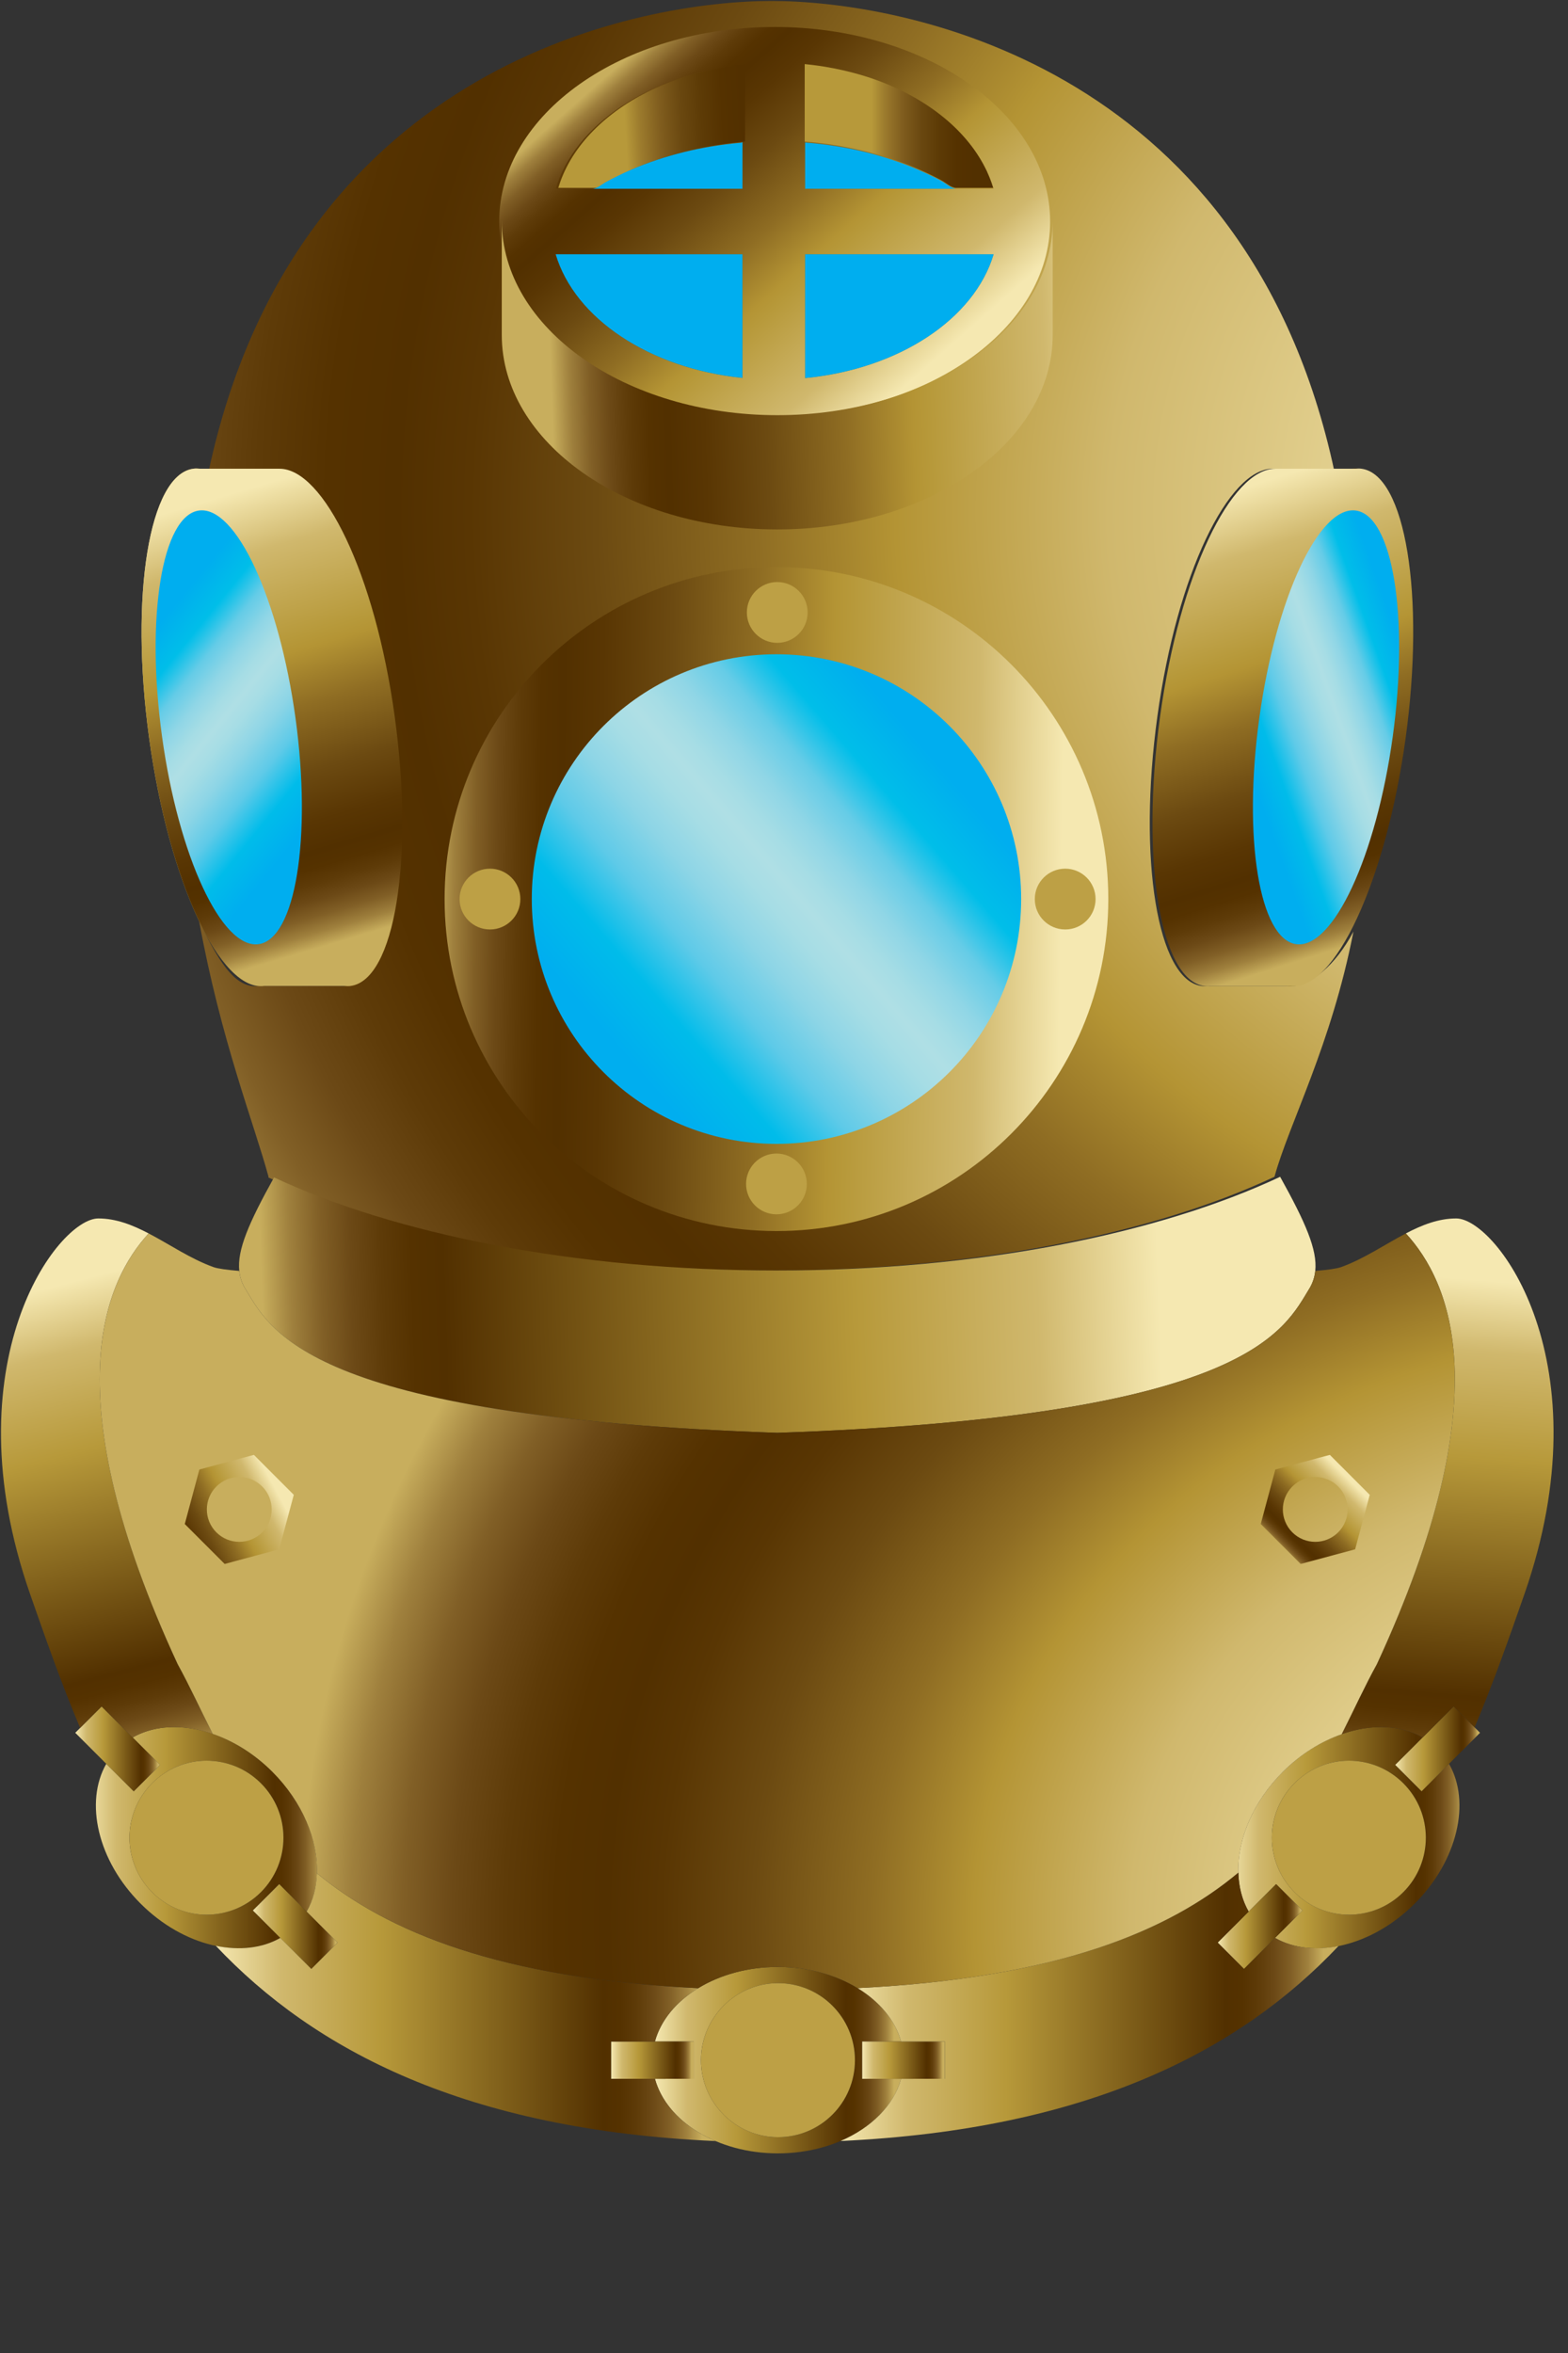 <?xml version="1.0"?><svg width="1600" height="2400" xmlns="http://www.w3.org/2000/svg">
 <rect width="100%" height="100%" fill="#333333" stroke="none"/>
 <title>Old Diving Mask</title>
 <g>
  <title>Layer 1</title>
  <g id="Colors">
   <path fill="url(#SVGID_1_)" d="m1318.218,1005.885c-1.413,0.046 -2.832,-0.044 -4.232,-0.23l-81.665,0c-2.151,0.23 -4.288,0.295 -6.414,0c-44.836,-6.166 -64.977,-129.274 -44.911,-274.961c20.048,-145.655 72.671,-252.594 117.517,-252.594c1.959,0 5.884,0 5.884,0l56.631,0c-0.559,-2.506 -1.087,-4.98 -1.655,-7.517c-92.607,-406.753 -439.853,-469.585 -572.114,-469.585c-132.295,0 -479.514,62.832 -572.117,469.581c-0.571,2.53 -1.108,5.011 -1.664,7.517l60.006,0c0,0 3.928,0 5.874,0c44.836,0 97.472,106.942 117.516,252.594c20.051,145.686 -0.065,268.791 -44.917,274.961c-2.127,0.295 -4.266,0.23 -6.424,0l-81.659,0c-1.394,0.189 -2.813,0.273 -4.223,0.23c-20.721,-0.537 -36.904,-25.484 -56.479,-66.458c22.373,122.136 55.684,205.239 70.892,260.976c-0.106,0.193 -0.196,0.335 -0.314,0.55c124.456,58.103 307.909,94.92 512.673,94.92c205.525,0 389.577,-37.093 514.076,-95.597c14.766,-54.067 57.942,-133.888 80.56,-250.082c-18.166,34.538 -43.998,55.209 -62.841,55.694l0,0z" id="svg_1"/>
   <path fill="url(#SVGID_2_)" d="m790.471,27.527c-155.243,0 -281.096,88.841 -281.096,198.424s125.853,198.412 281.096,198.412c155.233,0 281.08,-88.828 281.08,-198.412s-125.853,-198.424 -281.08,-198.424zm223.443,164.995l-192.351,0l0,-126.253c95.761,9.184 172.617,60.255 192.351,126.253zm-256.307,-126.095l0,126.095l-190.569,0c19.579,-65.576 95.615,-116.436 190.569,-126.095zm-190.588,192.935l190.588,0l0,126.104c-94.954,-9.65 -171.006,-60.519 -190.588,-126.104zm254.543,126.272l0,-126.272l192.351,0c-19.722,65.999 -96.59,117.066 -192.351,126.272z" id="svg_2"/>
   <path fill="url(#SVGID_3_)" d="m512.012,225.054l0,116.551c0,109.574 125.853,198.412 281.111,198.412c155.227,0 281.061,-88.837 281.061,-198.412l0,-115.365c-0.91,109.037 -126.393,197.226 -281.061,197.226c-155.246,0 -281.093,-88.828 -281.093,-198.412" id="svg_3"/>
   <g id="svg_4">
    <path fill="url(#SVGID_4_)" d="m593.022,191.622c4.623,0 9.237,0 13.857,0c5.055,0 9.709,-4.434 14.052,-6.815c33.507,-18.359 70.445,-30.194 108.087,-36.401c9.488,-1.562 19.014,-2.757 28.586,-3.611c1.748,-0.152 2.416,-0.36 2.652,-0.897l0,-3.22c0,-9.001 0,-18.008 0,-27.012c0,-16.055 0,-32.104 0,-48.137c-2.645,0.276 -5.275,0.584 -7.895,0.919c-26.996,3.515 -55.775,11.016 -82.513,22.91c-48.019,21.774 -83.721,55.889 -98.099,96.016c-0.723,2.058 -1.425,4.132 -2.055,6.25c7.768,-0.003 15.549,-0.003 23.329,-0.003z" id="svg_5"/>
    <path fill="url(#SVGID_5_)" d="m852.257,148.133c37.565,5.986 74.459,17.567 108.013,35.628c4.334,2.344 10.352,7.864 15.319,7.864c4.378,0 8.737,0 13.124,0c8.259,0 16.499,0 24.755,0c-0.534,-1.798 -1.133,-3.574 -1.751,-5.35c-0.593,-1.673 -1.226,-3.335 -1.885,-4.983c-0.037,-0.087 -0.062,-0.18 -0.103,-0.27c-0.838,-2.093 -1.742,-4.145 -2.661,-6.172c-0.109,-0.236 -0.205,-0.475 -0.326,-0.711c-0.45,-0.987 -0.966,-1.944 -1.444,-2.919c-20.224,-40.282 -62.428,-73.196 -116.492,-91.523c-0.006,0 -0.012,-0.003 -0.019,-0.006c-2.043,-0.692 -4.117,-1.347 -6.197,-1.996c-1.431,-0.447 -2.863,-0.885 -4.3,-1.307c-0.559,-0.165 -1.121,-0.323 -1.686,-0.484c-11.454,-3.288 -23.019,-5.868 -34.451,-7.765c-0.065,-0.009 -0.127,-0.022 -0.192,-0.034c-2.003,-0.329 -3.996,-0.63 -5.986,-0.922c-0.922,-0.13 -1.844,-0.258 -2.773,-0.385c-1.472,-0.196 -2.928,-0.394 -4.39,-0.574c-2.552,-0.307 -5.11,-0.599 -7.697,-0.848c0,16.046 0,32.1 0,48.162c0,8.78 0,17.561 0,26.335l0,4.592c10.42,0.798 20.818,2.021 31.141,3.67z" id="svg_6"/>
   </g>
   <g id="svg_7">
    <path fill="#00AEEF" d="m821.569,385.634c95.764,-9.206 172.633,-60.276 192.351,-126.272l-192.351,0l0,126.272z" id="svg_8"/>
    <path fill="#00AEEF" d="m852.719,149.03c-10.327,-1.649 -20.731,-2.872 -31.15,-3.673l0,47.162l154.476,0c-4.962,0 -10.976,-5.517 -15.319,-7.864c-33.547,-18.061 -70.454,-29.641 -108.006,-35.624z" id="svg_9"/>
    <path fill="#00AEEF" d="m754.956,145.693c-9.572,0.854 -19.098,2.049 -28.586,3.611c-37.642,6.206 -74.58,18.045 -108.087,36.397c-4.344,2.388 -8.998,6.818 -14.052,6.818l153.377,0l0,-47.724c-0.233,0.537 -0.9,0.745 -2.651,0.897z" id="svg_10"/>
    <path fill="#00AEEF" d="m757.607,385.467l0,-126.104l-190.588,0c19.585,65.586 95.637,116.455 190.588,126.104z" id="svg_11"/>
   </g>
   <path fill="url(#SVGID_6_)" d="m1306.32,1200.397c0,-0.044 0.012,-0.084 0.043,-0.127c-124.49,58.504 -308.539,95.597 -514.067,95.597c-204.764,0 -388.208,-36.817 -512.661,-94.92c-25.642,46.171 -37.807,73.956 -35.469,95.389c0.649,6.061 2.391,11.609 5.378,16.909c26.459,43.011 60.748,131.656 543.596,148.207c482.811,-16.552 517.122,-105.203 543.575,-148.207c2.99,-5.3 4.729,-10.848 5.384,-16.909c2.316,-21.516 -9.945,-49.447 -35.78,-95.938z" id="svg_12"/>
   <path fill="url(#SVGID_7_)" d="m453.685,917.023c0,-186.995 151.607,-338.603 338.612,-338.603c187.014,0 338.621,151.607 338.621,338.603c0,187.008 -151.607,338.621 -338.621,338.621c-187.005,0.003 -338.612,-151.61 -338.612,-338.621z" id="svg_13"/>
   <path fill="url(#SVGID_8_)" d="m542.625,917.023c0,-137.884 111.779,-249.675 249.669,-249.675c137.893,0 249.691,111.788 249.691,249.675c0,137.906 -111.797,249.703 -249.691,249.703c-137.89,0 -249.669,-111.797 -249.669,-249.703z" id="svg_14"/>
   <path fill="url(#SVGID_9_)" d="m824.127,624.66c0,17.123 -13.885,31.032 -30.989,31.032c-17.138,0 -31.029,-13.91 -31.029,-31.032c0,-17.114 13.891,-30.992 31.029,-30.992c17.107,-0.003 30.989,13.878 30.989,30.992z" id="svg_15"/>
   <circle fill="url(#SVGID_10_)" cx="792.303" cy="1207.576" r="30.997" id="svg_16"/>
   <path fill="url(#SVGID_11_)" d="m1117.925,917.023c0,17.142 -13.869,31.011 -30.992,31.011c-17.132,0 -31.023,-13.872 -31.023,-31.011c0,-17.126 13.9,-31.001 31.023,-31.001c17.123,-0.003 30.992,13.878 30.992,31.001z" id="svg_17"/>
   <path fill="url(#SVGID_12_)" d="m530.966,917.023c0,17.142 -13.875,31.011 -31.02,31.011c-17.117,0 -30.998,-13.872 -30.998,-31.011c0,-17.126 13.882,-31.001 30.998,-31.001c17.145,-0.003 31.02,13.878 31.02,31.001z" id="svg_18"/>
   <g id="svg_19">
    <path fill="url(#SVGID_13_)" d="m284.921,1921.765l27.99,28.015c22.305,-39.105 8.83,-98.785 -35.01,-142.619s-103.467,-57.277 -142.563,-34.985l28.002,27.974l-26.903,26.897l-27.999,-27.999c-22.296,39.058 -8.842,98.748 35.013,142.572c43.837,43.849 103.489,57.299 142.572,35.003l-27.99,-27.996l26.888,-26.863zm-129.78,8.169c-30.669,-30.675 -30.669,-80.395 0.022,-111.052c30.66,-30.7 80.392,-30.7 111.052,0c30.688,30.657 30.688,80.377 0.016,111.052c-30.678,30.675 -80.408,30.675 -111.09,0z" id="svg_20"/>
    <path fill="url(#SVGID_14_)" d="m266.211,1818.882c-30.66,-30.7 -80.389,-30.7 -111.052,0c-30.691,30.657 -30.691,80.377 -0.022,111.052c30.682,30.678 80.411,30.678 111.09,0c30.672,-30.675 30.672,-80.395 -0.016,-111.052z" id="svg_21"/>
    <polygon fill="url(#SVGID_15_)" points="135.341,1772.182 103.707,1740.535 76.804,1767.41 108.438,1799.057 136.44,1827.053 163.343,1800.156 " id="svg_22"/>
    <polygon fill="url(#SVGID_16_)" points="312.911,1949.78 284.921,1921.765 258.037,1948.64 286.026,1976.636 317.652,2008.283 344.539,1981.387 " id="svg_23"/>
   </g>
   <g id="svg_24">
    <path fill="url(#SVGID_17_)" d="m1329.02,1948.64l-27.987,27.996c39.077,22.298 98.729,8.849 142.56,-35c43.861,-43.827 57.318,-103.517 35.013,-142.572l-27.999,27.996l-26.912,-26.897l28.008,-27.974c-39.089,-22.299 -98.729,-8.852 -142.572,34.985c-43.824,43.827 -57.305,103.514 -35,142.619l27.999,-28.014l26.891,26.862zm-8.193,-18.706c-30.666,-30.675 -30.666,-80.395 0.012,-111.052c30.666,-30.7 80.402,-30.7 111.062,0c30.697,30.657 30.697,80.377 0.019,111.052c-30.675,30.675 -80.414,30.675 -111.093,0z" id="svg_25"/>
    <path fill="url(#SVGID_18_)" d="m1320.839,1818.882c30.666,-30.7 80.402,-30.7 111.062,0c30.697,30.657 30.697,80.377 0.019,111.052c-30.672,30.678 -80.414,30.678 -111.093,0c-30.666,-30.675 -30.666,-80.395 0.012,-111.052z" id="svg_26"/>
    <polygon fill="url(#SVGID_19_)" points="1451.715,1772.182 1483.35,1740.535 1510.243,1767.41 1478.609,1799.057 1450.616,1827.053 1423.71,1800.156 " id="svg_27"/>
    <polygon fill="url(#SVGID_20_)" points="1274.133,1949.78 1302.132,1921.765 1329.02,1948.64 1301.033,1976.636 1269.411,2008.283 1242.523,1981.387 " id="svg_28"/>
   </g>
   <g id="svg_29">
    <path fill="url(#SVGID_21_)" d="m707.881,2120.326l-39.589,0.022c11.87,43.386 63.564,76.046 125.564,76.046c61.997,0 113.716,-32.666 125.57,-76.046l-39.608,0l0,-38.046l39.608,0c-11.885,-43.405 -63.589,-76.046 -125.57,-76.068c-61.984,0 -113.716,32.662 -125.576,76.068l39.595,0l0.006,38.024zm7.427,-19.023c0,-43.365 35.168,-78.539 78.548,-78.539c43.368,0 78.533,35.174 78.533,78.561c0.012,43.365 -35.152,78.539 -78.526,78.539c-43.38,0 -78.554,-35.174 -78.554,-78.561z" id="svg_30"/>
    <path fill="url(#SVGID_22_)" d="m793.856,2022.764c43.368,0 78.533,35.174 78.533,78.56c0.012,43.365 -35.152,78.539 -78.526,78.539c-43.38,0 -78.554,-35.174 -78.554,-78.561c0,-43.365 35.171,-78.539 78.548,-78.539z" id="svg_31"/>
    <polygon fill="url(#SVGID_23_)" points="919.429,2082.302 964.15,2082.302 964.163,2120.326 919.429,2120.348 879.821,2120.348 879.821,2082.302 " id="svg_32"/>
    <polygon fill="url(#SVGID_24_)" points="668.279,2082.302 707.878,2082.302 707.881,2120.326 668.292,2120.348 623.539,2120.348 623.555,2082.302 " id="svg_33"/>
   </g>
   <path fill="url(#SVGID_25_)" d="m135.341,1772.182c22.668,-12.941 52.269,-13.77 81.678,-3.679c-12.633,-25.102 -23.662,-49.276 -35.68,-71.022c-127.185,-274.566 -74.5,-390.62 -29.626,-439.406c-16.604,-8.7 -33.373,-15.285 -51.403,-15.285c-41.331,0 -152.104,147.155 -69.445,383.591c15.142,43.296 31.237,89.489 50.906,136.065l21.929,-21.917l31.641,31.653z" id="svg_34"/>
   <path fill="url(#SVGID_26_)" d="m1301.033,1976.636l-31.625,31.647l-26.888,-26.897l31.613,-31.607c-6.688,-11.739 -10.103,-25.335 -10.491,-39.797c-71.721,60.065 -186.499,107.78 -388.512,117.849c22.317,13.599 38.319,32.678 44.299,54.471l44.722,0l0.012,38.024l-44.734,0.022c-7.411,27.086 -30.38,50.012 -61.689,63.4c253.628,-11.677 407.669,-92.576 508.118,-198.881c-23.637,4.728 -46.497,2.22 -64.825,-8.231z" id="svg_35"/>
   <path fill="url(#SVGID_27_)" d="m1485.933,1242.79c-18.03,0 -34.789,6.585 -51.4,15.285c44.886,48.792 97.559,164.846 -29.598,439.406c-12.087,21.83 -23.159,46.153 -35.882,71.361c29.738,-10.429 59.736,-9.755 82.653,3.334l31.641,-31.647l21.364,21.345c19.563,-46.364 35.596,-92.368 50.676,-135.499c82.681,-236.43 -28.117,-383.585 -69.454,-383.585z" id="svg_36"/>
   <path fill="url(#SVGID_28_)" d="m668.292,2120.348l-44.753,0l0.016,-38.046l44.728,0c5.949,-21.746 21.92,-40.812 44.169,-54.405c-202.097,-9.898 -317.148,-57.364 -389.068,-117.259c-0.491,14.208 -3.869,27.574 -10.466,39.139l31.629,31.61l-26.888,26.897l-31.629,-31.647c-18.588,10.596 -41.846,13.025 -65.819,8.023c100.664,106.662 255.18,187.753 509.962,199.173c-31.402,-13.366 -54.455,-36.314 -61.882,-63.484z" id="svg_37"/>
   <path fill="url(#SVGID_29_)" d="m181.339,1697.484c12.019,21.746 23.044,45.92 35.68,71.022c21.293,7.29 42.483,20.268 60.882,38.658c30.887,30.886 46.622,69.607 45.476,103.47c71.919,59.895 186.971,107.358 389.068,117.259c22.134,-13.528 50.49,-21.662 81.408,-21.662c30.855,0.022 59.165,8.107 81.28,21.597c202.004,-10.069 316.792,-57.784 388.512,-117.849c-0.935,-33.699 14.81,-72.121 45.491,-102.815c18.126,-18.113 38.968,-30.952 59.919,-38.319c12.724,-25.208 23.795,-49.531 35.882,-71.361c127.157,-274.566 74.484,-390.62 29.598,-439.406c-21.479,11.211 -42.691,25.906 -65.995,34.308c-4.3,1.565 -13.481,2.85 -26.447,3.946c-0.655,6.057 -2.394,11.609 -5.384,16.909c-26.453,43.011 -60.761,131.656 -543.575,148.207c-482.845,-16.552 -517.138,-105.203 -543.597,-148.207c-2.987,-5.3 -4.729,-10.851 -5.378,-16.909c-12.969,-1.099 -22.159,-2.387 -26.444,-3.946c-23.314,-8.402 -44.526,-23.093 -66.008,-34.308c-44.87,48.789 -97.556,164.843 29.629,439.406z" id="svg_38"/>
   <g id="svg_39">
    <path fill="url(#SVGID_30_)" d="m1431.198,753.065c20.048,-145.674 -0.062,-268.782 -44.929,-274.967c-44.849,-6.144 -97.475,106.942 -117.523,252.594c-20.048,145.686 0.084,268.791 44.917,274.961c44.889,6.175 97.487,-106.914 117.535,-252.587z" id="svg_40"/>
    <path fill="url(#SVGID_31_)" d="m1389.358,478.098c-2.111,-0.298 -4.257,-0.22 -6.408,0l0,0l-75.788,0c0,0 -3.931,0 -5.877,0c-44.836,0 -97.475,106.942 -117.523,252.594c-20.054,145.686 0.065,268.791 44.917,274.961c2.124,0.295 4.269,0.23 6.421,0l81.653,0c44.88,6.172 97.478,-106.917 117.538,-252.587c20.035,-145.677 -0.071,-268.785 -44.933,-274.967z" id="svg_41"/>
    <path fill="url(#SVGID_32_)" d="m1421.182,751.27c16.815,-122.136 -0.065,-225.355 -37.677,-230.515c-37.59,-5.182 -81.712,89.632 -98.527,211.769c-16.797,122.115 0.071,225.312 37.664,230.506c37.618,5.169 81.724,-89.648 98.54,-211.759z" id="svg_42"/>
   </g>
   <g id="svg_43">
    <path fill="url(#SVGID_33_)" d="m152.216,753.065c-20.057,-145.674 0.065,-268.782 44.926,-274.967c44.836,-6.144 97.475,106.942 117.516,252.594c20.035,145.686 -0.078,268.791 -44.917,274.961c-44.883,6.175 -97.478,-106.914 -117.526,-252.587z" id="svg_44"/>
    <path fill="url(#SVGID_34_)" d="m197.155,478.098c2.111,-0.298 4.254,-0.22 6.405,0l0,0l75.8,0c0,0 3.928,0 5.881,0c44.836,0 97.466,106.942 117.507,252.594c20.054,145.686 -0.059,268.791 -44.908,274.961c-2.133,0.295 -4.266,0.23 -6.418,0l-81.669,0c-44.867,6.172 -97.484,-106.917 -117.523,-252.587c-20.051,-145.677 0.053,-268.785 44.923,-274.967z" id="svg_45"/>
    <path fill="url(#SVGID_35_)" d="m165.343,751.27c-16.822,-122.136 0.043,-225.355 37.67,-230.515c37.58,-5.182 81.709,89.632 98.537,211.769c16.788,122.115 -0.081,225.312 -37.677,230.506c-37.627,5.169 -81.731,-89.648 -98.531,-211.759z" id="svg_46"/>
   </g>
   <g id="svg_47">
    <g id="svg_48">
     <path fill="none" d="m752.36,66.449c-73.282,9.541 -159.742,48.323 -182.667,125.173c7.768,0 15.549,0 23.329,0c4.623,0 9.237,0 13.854,0c5.055,0 9.712,-4.434 14.055,-6.815c33.507,-18.359 70.445,-30.194 108.09,-36.401c9.485,-1.562 19.014,-2.757 28.586,-3.611c3.626,-0.317 2.652,-0.841 2.652,-4.117c0,-9.001 0,-18.008 0,-27.012c0,-16.055 0,-32.104 0,-48.137c-2.648,0.276 -5.281,0.581 -7.899,0.919" id="svg_49"/>
     <path fill="none" d="m1012.84,181.069c-29.412,-73.286 -115.2,-108.624 -188.629,-115.7c0,16.046 0,32.1 0,48.162c0,8.78 0,17.561 0,26.335c0,0.813 -0.519,3.893 0,4.592c10.423,0.801 20.824,2.021 31.15,3.673c37.559,5.986 74.459,17.567 108.006,35.627c4.341,2.344 10.358,7.864 15.319,7.864c4.384,0 8.737,0 13.124,0c8.259,0 16.499,0 24.755,0c-1.074,-3.564 -2.332,-7.091 -3.726,-10.553" id="svg_50"/>
    </g>
    <path fill="none" d="m793.123,26.63c-155.258,0 -281.111,88.841 -281.111,198.424l0,116.551c0,109.574 125.853,198.412 281.111,198.412c155.227,0 281.061,-88.837 281.061,-198.412l0,-116.551c0,-109.584 -125.834,-198.424 -281.061,-198.424z" id="svg_51"/>
    <path fill="none" d="m793.123,26.63c-155.243,0 -281.096,88.841 -281.096,198.424s125.85,198.412 281.096,198.412c155.227,0 281.08,-88.828 281.08,-198.412s-125.853,-198.424 -281.08,-198.424zm223.439,164.992l-192.348,0l0,-126.25c95.761,9.184 172.624,60.255 192.348,126.25zm-256.307,-126.092l0,126.092l-190.566,0c19.579,-65.573 95.615,-116.433 190.566,-126.092zm-190.585,192.935l190.588,0l0,126.104c-94.954,-9.65 -171.006,-60.519 -190.588,-126.104zm254.543,126.272l0,-126.272l192.348,0c-19.712,65.999 -96.587,117.066 -192.348,126.272z" id="svg_52"/>
   </g>
   <g id="svg_53">
    <g id="svg_54">
     <path fill="url(#SVGID_36_)" d="m259.083,1483.958l-55.622,14.906l-14.906,55.607l40.716,40.726l55.594,-14.931l14.922,-55.585l-40.704,-40.722zm8.464,79.001c-12.916,12.897 -33.855,12.897 -46.774,0c-12.922,-12.919 -12.922,-33.839 0,-46.764c12.919,-12.919 33.858,-12.919 46.774,0c12.907,12.922 12.907,33.843 0,46.764z" id="svg_55"/>
    </g>
   </g>
   <g id="svg_56">
    <g id="svg_57">
     <path fill="url(#SVGID_37_)" d="m1356.994,1483.958l-55.619,14.906l-14.9,55.607l40.701,40.726l55.626,-14.931l14.894,-55.585l-40.701,-40.722zm8.476,79.001c-12.922,12.897 -33.849,12.897 -46.755,0c-12.922,-12.919 -12.922,-33.839 0,-46.764c12.897,-12.919 33.83,-12.919 46.755,0c12.91,12.922 12.91,33.843 0,46.764z" id="svg_58"/>
    </g>
   </g>
   <defs transform="translate(1, 1) scale(1.68, 1.438) translate(-1, -1) translate(0.595, 0.696) scale(1.666) translate(-0.595, -0.696) translate(0.357, 0.418) scale(1.724) translate(-0.357, -0.418) translate(0.207, 0.242) scale(1.058) translate(-0.207, -0.242) translate(0.196, 0.229) scale(1.022) translate(-0.196, -0.229)">
    <filter id="Adobe_OpacityMaskFilter" filterUnits="userSpaceOnUse" x="76.604" y="57.211" width="95.219" height="105.715"/>
    <radialGradient id="SVGID_1_" cx="358.719" cy="590.329" r="362.088" gradientTransform="matrix(5.217,0,0,-4.463,-3.499,3156.382)" gradientUnits="userSpaceOnUse">
     <stop offset="0" stop-color="#FFFFFF"/>
     <stop offset="0.033" stop-color="#FBF7E8"/>
     <stop offset="0.137" stop-color="#F5E8B1"/>
     <stop offset="0.39" stop-color="#D0B86D"/>
     <stop offset="0.505" stop-color="#B49434"/>
     <stop offset="0.58" stop-color="#8F6D23"/>
     <stop offset="0.667" stop-color="#6C4A11"/>
     <stop offset="0.735" stop-color="#593603"/>
     <stop offset="0.775" stop-color="#523000"/>
     <stop offset="0.812" stop-color="#553200"/>
     <stop offset="0.85" stop-color="#5E3B08"/>
     <stop offset="0.888" stop-color="#6C4916"/>
     <stop offset="0.925" stop-color="#815F26"/>
     <stop offset="0.963" stop-color="#9F803D"/>
     <stop offset="1" stop-color="#C8AE5D"/>
     <stop offset="1" stop-color="#C8AE5D"/>
    </radialGradient>
    <linearGradient id="SVGID_2_" x1="0.852" y1="0.782" x2="0.109" y2="0.187">
     <stop offset="0" stop-color="#F5E8B1"/>
     <stop offset="0.132" stop-color="#D0B86D"/>
     <stop offset="0.33" stop-color="#B7993A"/>
     <stop offset="0.357" stop-color="#B49434"/>
     <stop offset="0.472" stop-color="#8F6D23"/>
     <stop offset="0.608" stop-color="#6C4A11"/>
     <stop offset="0.714" stop-color="#593603"/>
     <stop offset="0.775" stop-color="#523000"/>
     <stop offset="0.808" stop-color="#553200"/>
     <stop offset="0.841" stop-color="#5E3B08"/>
     <stop offset="0.874" stop-color="#6C4916"/>
     <stop offset="0.907" stop-color="#815F26"/>
     <stop offset="0.94" stop-color="#9F803D"/>
     <stop offset="0.972" stop-color="#C8AE5D"/>
     <stop offset="0.973" stop-color="#C8AE5D"/>
    </linearGradient>
    <linearGradient id="SVGID_3_" x1="1.128" y1="0.484" x2="0.057" y2="0.504">
     <stop offset="0" stop-color="#F5E8B1"/>
     <stop offset="0.132" stop-color="#D0B86D"/>
     <stop offset="0.33" stop-color="#B7993A"/>
     <stop offset="0.357" stop-color="#B49434"/>
     <stop offset="0.472" stop-color="#8F6D23"/>
     <stop offset="0.608" stop-color="#6C4A11"/>
     <stop offset="0.714" stop-color="#593603"/>
     <stop offset="0.775" stop-color="#523000"/>
     <stop offset="0.808" stop-color="#553200"/>
     <stop offset="0.841" stop-color="#5E3B08"/>
     <stop offset="0.874" stop-color="#6C4916"/>
     <stop offset="0.907" stop-color="#815F26"/>
     <stop offset="0.94" stop-color="#9F803D"/>
     <stop offset="0.972" stop-color="#C8AE5D"/>
     <stop offset="0.973" stop-color="#C8AE5D"/>
    </linearGradient>
    <linearGradient id="SVGID_4_" x1="0.994" y1="0.485" x2="0.358" y2="0.509">
     <stop offset="0" stop-color="#523000"/>
     <stop offset="0.176" stop-color="#553200"/>
     <stop offset="0.352" stop-color="#5D3B06"/>
     <stop offset="0.527" stop-color="#6A4810"/>
     <stop offset="0.702" stop-color="#805D1E"/>
     <stop offset="0.875" stop-color="#9C7B2D"/>
     <stop offset="1" stop-color="#B7993A"/>
    </linearGradient>
    <linearGradient id="SVGID_5_" x1="0.904" y1="0.501" x2="0.355" y2="0.501">
     <stop offset="0" stop-color="#523000"/>
     <stop offset="0.176" stop-color="#553200"/>
     <stop offset="0.352" stop-color="#5D3B06"/>
     <stop offset="0.527" stop-color="#6A4810"/>
     <stop offset="0.702" stop-color="#805D1E"/>
     <stop offset="0.875" stop-color="#9C7B2D"/>
     <stop offset="1" stop-color="#B7993A"/>
    </linearGradient>
    <linearGradient id="SVGID_6_" x1="0.853" y1="0.497" x2="0" y2="0.504">
     <stop offset="0" stop-color="#F5E8B1"/>
     <stop offset="0.132" stop-color="#D0B86D"/>
     <stop offset="0.33" stop-color="#B7993A"/>
     <stop offset="0.775" stop-color="#523000"/>
     <stop offset="0.808" stop-color="#553200"/>
     <stop offset="0.841" stop-color="#5E3B08"/>
     <stop offset="0.874" stop-color="#6C4916"/>
     <stop offset="0.907" stop-color="#815F26"/>
     <stop offset="0.94" stop-color="#9F803D"/>
     <stop offset="0.972" stop-color="#C8AE5D"/>
     <stop offset="0.973" stop-color="#C8AE5D"/>
    </linearGradient>
    <linearGradient id="SVGID_7_" x1="0.929" y1="0.506" x2="-0.045" y2="0.492">
     <stop offset="0" stop-color="#F5E8B1"/>
     <stop offset="0.132" stop-color="#D0B86D"/>
     <stop offset="0.33" stop-color="#B7993A"/>
     <stop offset="0.357" stop-color="#B49434"/>
     <stop offset="0.472" stop-color="#8F6D23"/>
     <stop offset="0.608" stop-color="#6C4A11"/>
     <stop offset="0.714" stop-color="#593603"/>
     <stop offset="0.775" stop-color="#523000"/>
     <stop offset="0.808" stop-color="#553200"/>
     <stop offset="0.841" stop-color="#5E3B08"/>
     <stop offset="0.874" stop-color="#6C4916"/>
     <stop offset="0.907" stop-color="#815F26"/>
     <stop offset="0.94" stop-color="#9F803D"/>
     <stop offset="0.972" stop-color="#C8AE5D"/>
     <stop offset="0.973" stop-color="#C8AE5D"/>
    </linearGradient>
    <linearGradient id="SVGID_8_" x1="0.826" y1="0.219" x2="0.163" y2="0.791">
     <stop offset="0" stop-color="#00AEEF"/>
     <stop offset="0.025" stop-color="#00B1ED"/>
     <stop offset="0.135" stop-color="#00BEE9"/>
     <stop offset="0.236" stop-color="#65CCE7"/>
     <stop offset="0.326" stop-color="#90D6E6"/>
     <stop offset="0.4" stop-color="#A6DDE5"/>
     <stop offset="0.451" stop-color="#AFDFE5"/>
     <stop offset="0.511" stop-color="#A6DDE5"/>
     <stop offset="0.605" stop-color="#8DD5E6"/>
     <stop offset="0.721" stop-color="#5ECAE8"/>
     <stop offset="0.853" stop-color="#00BCEA"/>
     <stop offset="0.998" stop-color="#00AEEF"/>
     <stop offset="1" stop-color="#00AEEF"/>
    </linearGradient>
    <radialGradient id="SVGID_9_" cx="259.719" cy="510.328" r="13.313" gradientTransform="matrix(5.217,0,0,-4.463,-3.499,3156.382)" gradientUnits="userSpaceOnUse">
     <stop offset="0" stop-color="#F5E8B1"/>
     <stop offset="0.621" stop-color="#B7993A"/>
     <stop offset="0.868" stop-color="#735116"/>
     <stop offset="0.903" stop-color="#765318"/>
     <stop offset="0.925" stop-color="#7C5A1C"/>
     <stop offset="0.945" stop-color="#886624"/>
     <stop offset="0.962" stop-color="#9A792F"/>
     <stop offset="0.978" stop-color="#B2933E"/>
     <stop offset="0.984" stop-color="#BDA045"/>
    </radialGradient>
    <radialGradient id="SVGID_10_" cx="256.219" cy="324.827" r="13.125" gradientTransform="matrix(5.217,0,0,-4.463,-3.499,3156.382)" gradientUnits="userSpaceOnUse">
     <stop offset="0" stop-color="#F5E8B1"/>
     <stop offset="0.621" stop-color="#B7993A"/>
     <stop offset="0.868" stop-color="#735116"/>
     <stop offset="0.903" stop-color="#765318"/>
     <stop offset="0.925" stop-color="#7C5A1C"/>
     <stop offset="0.945" stop-color="#886624"/>
     <stop offset="0.962" stop-color="#9A792F"/>
     <stop offset="0.978" stop-color="#B2933E"/>
     <stop offset="0.984" stop-color="#BDA045"/>
    </radialGradient>
    <radialGradient id="SVGID_11_" cx="352.719" cy="418.828" r="13.928" gradientTransform="matrix(5.217,0,0,-4.463,-3.499,3156.382)" gradientUnits="userSpaceOnUse">
     <stop offset="0" stop-color="#F5E8B1"/>
     <stop offset="0.621" stop-color="#B7993A"/>
     <stop offset="0.868" stop-color="#735116"/>
     <stop offset="0.903" stop-color="#765318"/>
     <stop offset="0.925" stop-color="#7C5A1C"/>
     <stop offset="0.945" stop-color="#886624"/>
     <stop offset="0.962" stop-color="#9A792F"/>
     <stop offset="0.978" stop-color="#B2933E"/>
     <stop offset="0.984" stop-color="#BDA045"/>
    </radialGradient>
    <radialGradient id="SVGID_12_" cx="166.72" cy="416.328" r="13.901" gradientTransform="matrix(5.217,0,0,-4.463,-3.499,3156.382)" gradientUnits="userSpaceOnUse">
     <stop offset="0" stop-color="#F5E8B1"/>
     <stop offset="0.621" stop-color="#B7993A"/>
     <stop offset="0.868" stop-color="#735116"/>
     <stop offset="0.903" stop-color="#765318"/>
     <stop offset="0.925" stop-color="#7C5A1C"/>
     <stop offset="0.945" stop-color="#886624"/>
     <stop offset="0.962" stop-color="#9A792F"/>
     <stop offset="0.978" stop-color="#B2933E"/>
     <stop offset="0.984" stop-color="#BDA045"/>
    </radialGradient>
    <linearGradient id="SVGID_13_" x1="-0" y1="0.5" x2="1" y2="0.5">
     <stop offset="0" stop-color="#F5E8B1"/>
     <stop offset="0.132" stop-color="#D0B86D"/>
     <stop offset="0.33" stop-color="#B7993A"/>
     <stop offset="0.775" stop-color="#523000"/>
     <stop offset="0.808" stop-color="#553200"/>
     <stop offset="0.841" stop-color="#5E3B08"/>
     <stop offset="0.874" stop-color="#6C4916"/>
     <stop offset="0.907" stop-color="#815F26"/>
     <stop offset="0.94" stop-color="#9F803D"/>
     <stop offset="0.972" stop-color="#C8AE5D"/>
     <stop offset="0.973" stop-color="#C8AE5D"/>
    </linearGradient>
    <radialGradient id="SVGID_14_" cx="65.22" cy="121.829" r="38.658" gradientTransform="matrix(5.217,0,0,-4.463,-3.499,3156.382)" gradientUnits="userSpaceOnUse">
     <stop offset="0" stop-color="#F5E8B1"/>
     <stop offset="0.621" stop-color="#B7993A"/>
     <stop offset="0.868" stop-color="#735116"/>
     <stop offset="0.903" stop-color="#765318"/>
     <stop offset="0.925" stop-color="#7C5A1C"/>
     <stop offset="0.945" stop-color="#886624"/>
     <stop offset="0.962" stop-color="#9A792F"/>
     <stop offset="0.978" stop-color="#B2933E"/>
     <stop offset="0.984" stop-color="#BDA045"/>
    </radialGradient>
    <linearGradient id="SVGID_15_" x1="0" y1="0.5" x2="1" y2="0.5">
     <stop offset="0" stop-color="#F5E8B1"/>
     <stop offset="0.132" stop-color="#D0B86D"/>
     <stop offset="0.33" stop-color="#B7993A"/>
     <stop offset="0.775" stop-color="#523000"/>
     <stop offset="0.808" stop-color="#553200"/>
     <stop offset="0.841" stop-color="#5E3B08"/>
     <stop offset="0.874" stop-color="#6C4916"/>
     <stop offset="0.907" stop-color="#815F26"/>
     <stop offset="0.94" stop-color="#9F803D"/>
     <stop offset="0.972" stop-color="#C8AE5D"/>
     <stop offset="0.973" stop-color="#C8AE5D"/>
    </linearGradient>
    <linearGradient id="SVGID_16_" x1="0" y1="0.5" x2="1" y2="0.5">
     <stop offset="0" stop-color="#F5E8B1"/>
     <stop offset="0.132" stop-color="#D0B86D"/>
     <stop offset="0.33" stop-color="#B7993A"/>
     <stop offset="0.775" stop-color="#523000"/>
     <stop offset="0.808" stop-color="#553200"/>
     <stop offset="0.841" stop-color="#5E3B08"/>
     <stop offset="0.874" stop-color="#6C4916"/>
     <stop offset="0.907" stop-color="#815F26"/>
     <stop offset="0.94" stop-color="#9F803D"/>
     <stop offset="0.972" stop-color="#C8AE5D"/>
     <stop offset="0.973" stop-color="#C8AE5D"/>
    </linearGradient>
    <linearGradient id="SVGID_17_" x1="0" y1="0.5" x2="1" y2="0.5">
     <stop offset="0" stop-color="#F5E8B1"/>
     <stop offset="0.132" stop-color="#D0B86D"/>
     <stop offset="0.33" stop-color="#B7993A"/>
     <stop offset="0.775" stop-color="#523000"/>
     <stop offset="0.808" stop-color="#553200"/>
     <stop offset="0.841" stop-color="#5E3B08"/>
     <stop offset="0.874" stop-color="#6C4916"/>
     <stop offset="0.907" stop-color="#815F26"/>
     <stop offset="0.94" stop-color="#9F803D"/>
     <stop offset="0.972" stop-color="#C8AE5D"/>
     <stop offset="0.973" stop-color="#C8AE5D"/>
    </linearGradient>
    <radialGradient id="SVGID_18_" cx="443.718" cy="121.829" r="37.001" gradientTransform="matrix(5.217,0,0,-4.463,-3.499,3156.382)" gradientUnits="userSpaceOnUse">
     <stop offset="0" stop-color="#F5E8B1"/>
     <stop offset="0.621" stop-color="#B7993A"/>
     <stop offset="0.868" stop-color="#735116"/>
     <stop offset="0.903" stop-color="#765318"/>
     <stop offset="0.925" stop-color="#7C5A1C"/>
     <stop offset="0.945" stop-color="#886624"/>
     <stop offset="0.962" stop-color="#9A792F"/>
     <stop offset="0.978" stop-color="#B2933E"/>
     <stop offset="0.984" stop-color="#BDA045"/>
    </radialGradient>
    <linearGradient id="SVGID_19_" x1="-0" y1="0.5" x2="1" y2="0.5">
     <stop offset="0" stop-color="#F5E8B1"/>
     <stop offset="0.132" stop-color="#D0B86D"/>
     <stop offset="0.33" stop-color="#B7993A"/>
     <stop offset="0.775" stop-color="#523000"/>
     <stop offset="0.808" stop-color="#553200"/>
     <stop offset="0.841" stop-color="#5E3B08"/>
     <stop offset="0.874" stop-color="#6C4916"/>
     <stop offset="0.907" stop-color="#815F26"/>
     <stop offset="0.94" stop-color="#9F803D"/>
     <stop offset="0.972" stop-color="#C8AE5D"/>
     <stop offset="0.973" stop-color="#C8AE5D"/>
    </linearGradient>
    <linearGradient id="SVGID_20_" x1="0" y1="0.5" x2="1" y2="0.5">
     <stop offset="0" stop-color="#F5E8B1"/>
     <stop offset="0.132" stop-color="#D0B86D"/>
     <stop offset="0.33" stop-color="#B7993A"/>
     <stop offset="0.775" stop-color="#523000"/>
     <stop offset="0.808" stop-color="#553200"/>
     <stop offset="0.841" stop-color="#5E3B08"/>
     <stop offset="0.874" stop-color="#6C4916"/>
     <stop offset="0.907" stop-color="#815F26"/>
     <stop offset="0.94" stop-color="#9F803D"/>
     <stop offset="0.972" stop-color="#C8AE5D"/>
     <stop offset="0.973" stop-color="#C8AE5D"/>
    </linearGradient>
    <linearGradient id="SVGID_21_" x1="0" y1="0.5" x2="1" y2="0.5">
     <stop offset="0" stop-color="#F5E8B1"/>
     <stop offset="0.132" stop-color="#D0B86D"/>
     <stop offset="0.33" stop-color="#B7993A"/>
     <stop offset="0.775" stop-color="#523000"/>
     <stop offset="0.808" stop-color="#553200"/>
     <stop offset="0.841" stop-color="#5E3B08"/>
     <stop offset="0.874" stop-color="#6C4916"/>
     <stop offset="0.907" stop-color="#815F26"/>
     <stop offset="0.94" stop-color="#9F803D"/>
     <stop offset="0.972" stop-color="#C8AE5D"/>
     <stop offset="0.973" stop-color="#C8AE5D"/>
    </linearGradient>
    <radialGradient id="SVGID_22_" cx="255.22" cy="47.829" r="35.504" gradientTransform="matrix(5.217,0,0,-4.463,-3.499,3156.382)" gradientUnits="userSpaceOnUse">
     <stop offset="0" stop-color="#F5E8B1"/>
     <stop offset="0.621" stop-color="#B7993A"/>
     <stop offset="0.868" stop-color="#735116"/>
     <stop offset="0.903" stop-color="#765318"/>
     <stop offset="0.925" stop-color="#7C5A1C"/>
     <stop offset="0.945" stop-color="#886624"/>
     <stop offset="0.962" stop-color="#9A792F"/>
     <stop offset="0.978" stop-color="#B2933E"/>
     <stop offset="0.984" stop-color="#BDA045"/>
    </radialGradient>
    <linearGradient id="SVGID_23_" x1="-0" y1="0.5" x2="1" y2="0.5">
     <stop offset="0" stop-color="#F5E8B1"/>
     <stop offset="0.132" stop-color="#D0B86D"/>
     <stop offset="0.33" stop-color="#B7993A"/>
     <stop offset="0.775" stop-color="#523000"/>
     <stop offset="0.808" stop-color="#553200"/>
     <stop offset="0.841" stop-color="#5E3B08"/>
     <stop offset="0.874" stop-color="#6C4916"/>
     <stop offset="0.907" stop-color="#815F26"/>
     <stop offset="0.94" stop-color="#9F803D"/>
     <stop offset="0.972" stop-color="#C8AE5D"/>
     <stop offset="0.973" stop-color="#C8AE5D"/>
    </linearGradient>
    <linearGradient id="SVGID_24_" x1="0" y1="0.5" x2="1" y2="0.5">
     <stop offset="0" stop-color="#F5E8B1"/>
     <stop offset="0.132" stop-color="#D0B86D"/>
     <stop offset="0.33" stop-color="#B7993A"/>
     <stop offset="0.775" stop-color="#523000"/>
     <stop offset="0.808" stop-color="#553200"/>
     <stop offset="0.841" stop-color="#5E3B08"/>
     <stop offset="0.874" stop-color="#6C4916"/>
     <stop offset="0.907" stop-color="#815F26"/>
     <stop offset="0.94" stop-color="#9F803D"/>
     <stop offset="0.972" stop-color="#C8AE5D"/>
     <stop offset="0.973" stop-color="#C8AE5D"/>
    </linearGradient>
    <linearGradient id="SVGID_25_" x1="0.423" y1="0.129" x2="0.552" y2="1.109">
     <stop offset="0" stop-color="#F5E8B1"/>
     <stop offset="0.132" stop-color="#D0B86D"/>
     <stop offset="0.33" stop-color="#B7993A"/>
     <stop offset="0.775" stop-color="#523000"/>
     <stop offset="0.808" stop-color="#553200"/>
     <stop offset="0.841" stop-color="#5E3B08"/>
     <stop offset="0.874" stop-color="#6C4916"/>
     <stop offset="0.907" stop-color="#815F26"/>
     <stop offset="0.94" stop-color="#9F803D"/>
     <stop offset="0.972" stop-color="#C8AE5D"/>
     <stop offset="0.973" stop-color="#C8AE5D"/>
    </linearGradient>
    <linearGradient id="SVGID_26_" x1="-0" y1="0.5" x2="1" y2="0.5">
     <stop offset="0" stop-color="#F5E8B1"/>
     <stop offset="0.132" stop-color="#D0B86D"/>
     <stop offset="0.33" stop-color="#B7993A"/>
     <stop offset="0.775" stop-color="#523000"/>
     <stop offset="0.808" stop-color="#553200"/>
     <stop offset="0.841" stop-color="#5E3B08"/>
     <stop offset="0.874" stop-color="#6C4916"/>
     <stop offset="0.907" stop-color="#815F26"/>
     <stop offset="0.94" stop-color="#9F803D"/>
     <stop offset="0.972" stop-color="#C8AE5D"/>
     <stop offset="0.973" stop-color="#C8AE5D"/>
    </linearGradient>
    <linearGradient id="SVGID_27_" x1="0.524" y1="0.12" x2="0.481" y2="1.153">
     <stop offset="0" stop-color="#F5E8B1"/>
     <stop offset="0.132" stop-color="#D0B86D"/>
     <stop offset="0.33" stop-color="#B7993A"/>
     <stop offset="0.775" stop-color="#523000"/>
     <stop offset="0.808" stop-color="#553200"/>
     <stop offset="0.841" stop-color="#5E3B08"/>
     <stop offset="0.874" stop-color="#6C4916"/>
     <stop offset="0.907" stop-color="#815F26"/>
     <stop offset="0.94" stop-color="#9F803D"/>
     <stop offset="0.972" stop-color="#C8AE5D"/>
     <stop offset="0.973" stop-color="#C8AE5D"/>
    </linearGradient>
    <linearGradient id="SVGID_28_" x1="-0" y1="0.5" x2="1" y2="0.5">
     <stop offset="0" stop-color="#F5E8B1"/>
     <stop offset="0.132" stop-color="#D0B86D"/>
     <stop offset="0.33" stop-color="#B7993A"/>
     <stop offset="0.775" stop-color="#523000"/>
     <stop offset="0.808" stop-color="#553200"/>
     <stop offset="0.841" stop-color="#5E3B08"/>
     <stop offset="0.874" stop-color="#6C4916"/>
     <stop offset="0.907" stop-color="#815F26"/>
     <stop offset="0.94" stop-color="#9F803D"/>
     <stop offset="0.972" stop-color="#C8AE5D"/>
     <stop offset="0.973" stop-color="#C8AE5D"/>
    </linearGradient>
    <radialGradient id="SVGID_29_" cx="325.72" cy="268.329" r="266.327" gradientTransform="matrix(5.217,0,0,-4.463,-3.499,3156.382)" gradientUnits="userSpaceOnUse">
     <stop offset="0" stop-color="#FFFFFF"/>
     <stop offset="0.033" stop-color="#FBF7E8"/>
     <stop offset="0.137" stop-color="#F5E8B1"/>
     <stop offset="0.39" stop-color="#D0B86D"/>
     <stop offset="0.505" stop-color="#B49434"/>
     <stop offset="0.58" stop-color="#8F6D23"/>
     <stop offset="0.667" stop-color="#6C4A11"/>
     <stop offset="0.735" stop-color="#593603"/>
     <stop offset="0.775" stop-color="#523000"/>
     <stop offset="0.812" stop-color="#553200"/>
     <stop offset="0.85" stop-color="#5E3B08"/>
     <stop offset="0.888" stop-color="#6C4916"/>
     <stop offset="0.925" stop-color="#815F26"/>
     <stop offset="0.963" stop-color="#9F803D"/>
     <stop offset="1" stop-color="#C8AE5D"/>
     <stop offset="1" stop-color="#C8AE5D"/>
    </radialGradient>
    <linearGradient id="SVGID_30_" x1="-0" y1="0.5" x2="1" y2="0.5">
     <stop offset="0" stop-color="#F5E8B1"/>
     <stop offset="0.132" stop-color="#D0B86D"/>
     <stop offset="0.33" stop-color="#B7993A"/>
     <stop offset="0.357" stop-color="#B49434"/>
     <stop offset="0.472" stop-color="#8F6D23"/>
     <stop offset="0.608" stop-color="#6C4A11"/>
     <stop offset="0.714" stop-color="#593603"/>
     <stop offset="0.775" stop-color="#523000"/>
     <stop offset="0.808" stop-color="#553200"/>
     <stop offset="0.841" stop-color="#5E3B08"/>
     <stop offset="0.874" stop-color="#6C4916"/>
     <stop offset="0.907" stop-color="#815F26"/>
     <stop offset="0.94" stop-color="#9F803D"/>
     <stop offset="0.972" stop-color="#C8AE5D"/>
     <stop offset="0.973" stop-color="#C8AE5D"/>
    </linearGradient>
    <linearGradient id="SVGID_31_" x1="0.418" y1="0.025" x2="0.581" y2="0.966">
     <stop offset="0" stop-color="#F5E8B1"/>
     <stop offset="0.132" stop-color="#D0B86D"/>
     <stop offset="0.33" stop-color="#B7993A"/>
     <stop offset="0.357" stop-color="#B49434"/>
     <stop offset="0.472" stop-color="#8F6D23"/>
     <stop offset="0.608" stop-color="#6C4A11"/>
     <stop offset="0.714" stop-color="#593603"/>
     <stop offset="0.775" stop-color="#523000"/>
     <stop offset="0.808" stop-color="#553200"/>
     <stop offset="0.841" stop-color="#5E3B08"/>
     <stop offset="0.874" stop-color="#6C4916"/>
     <stop offset="0.907" stop-color="#815F26"/>
     <stop offset="0.94" stop-color="#9F803D"/>
     <stop offset="0.972" stop-color="#C8AE5D"/>
     <stop offset="0.973" stop-color="#C8AE5D"/>
    </linearGradient>
    <linearGradient id="SVGID_32_" x1="0.831" y1="0.187" x2="0.207" y2="0.776">
     <stop offset="0" stop-color="#00AEEF"/>
     <stop offset="0.025" stop-color="#00B1ED"/>
     <stop offset="0.135" stop-color="#00BEE9"/>
     <stop offset="0.236" stop-color="#65CCE7"/>
     <stop offset="0.326" stop-color="#90D6E6"/>
     <stop offset="0.4" stop-color="#A6DDE5"/>
     <stop offset="0.451" stop-color="#AFDFE5"/>
     <stop offset="0.511" stop-color="#A6DDE5"/>
     <stop offset="0.605" stop-color="#8DD5E6"/>
     <stop offset="0.721" stop-color="#5ECAE8"/>
     <stop offset="0.853" stop-color="#00BCEA"/>
     <stop offset="0.998" stop-color="#00AEEF"/>
     <stop offset="1" stop-color="#00AEEF"/>
    </linearGradient>
    <linearGradient id="SVGID_33_" x1="0" y1="0.5" x2="1" y2="0.5">
     <stop offset="0" stop-color="#F5E8B1"/>
     <stop offset="0.132" stop-color="#D0B86D"/>
     <stop offset="0.33" stop-color="#B7993A"/>
     <stop offset="0.357" stop-color="#B49434"/>
     <stop offset="0.472" stop-color="#8F6D23"/>
     <stop offset="0.608" stop-color="#6C4A11"/>
     <stop offset="0.714" stop-color="#593603"/>
     <stop offset="0.775" stop-color="#523000"/>
     <stop offset="0.808" stop-color="#553200"/>
     <stop offset="0.841" stop-color="#5E3B08"/>
     <stop offset="0.874" stop-color="#6C4916"/>
     <stop offset="0.907" stop-color="#815F26"/>
     <stop offset="0.94" stop-color="#9F803D"/>
     <stop offset="0.972" stop-color="#C8AE5D"/>
     <stop offset="0.973" stop-color="#C8AE5D"/>
    </linearGradient>
    <linearGradient id="SVGID_34_" x1="0.424" y1="0.035" x2="0.575" y2="0.959">
     <stop offset="0" stop-color="#F5E8B1"/>
     <stop offset="0.132" stop-color="#D0B86D"/>
     <stop offset="0.33" stop-color="#B7993A"/>
     <stop offset="0.357" stop-color="#B49434"/>
     <stop offset="0.472" stop-color="#8F6D23"/>
     <stop offset="0.608" stop-color="#6C4A11"/>
     <stop offset="0.714" stop-color="#593603"/>
     <stop offset="0.775" stop-color="#523000"/>
     <stop offset="0.808" stop-color="#553200"/>
     <stop offset="0.841" stop-color="#5E3B08"/>
     <stop offset="0.874" stop-color="#6C4916"/>
     <stop offset="0.907" stop-color="#815F26"/>
     <stop offset="0.94" stop-color="#9F803D"/>
     <stop offset="0.972" stop-color="#C8AE5D"/>
     <stop offset="0.973" stop-color="#C8AE5D"/>
    </linearGradient>
    <linearGradient id="SVGID_35_" x1="0.336" y1="0.148" x2="0.669" y2="0.864">
     <stop offset="0" stop-color="#00AEEF"/>
     <stop offset="0.025" stop-color="#00B1ED"/>
     <stop offset="0.135" stop-color="#00BEE9"/>
     <stop offset="0.236" stop-color="#65CCE7"/>
     <stop offset="0.326" stop-color="#90D6E6"/>
     <stop offset="0.4" stop-color="#A6DDE5"/>
     <stop offset="0.451" stop-color="#AFDFE5"/>
     <stop offset="0.511" stop-color="#A6DDE5"/>
     <stop offset="0.605" stop-color="#8DD5E6"/>
     <stop offset="0.721" stop-color="#5ECAE8"/>
     <stop offset="0.853" stop-color="#00BCEA"/>
     <stop offset="0.998" stop-color="#00AEEF"/>
     <stop offset="1" stop-color="#00AEEF"/>
    </linearGradient>
    <linearGradient id="SVGID_36_" x1="0.836" y1="0.319" x2="-0.252" y2="0.905">
     <stop offset="0" stop-color="#F5E8B1"/>
     <stop offset="0.132" stop-color="#D0B86D"/>
     <stop offset="0.33" stop-color="#B7993A"/>
     <stop offset="0.357" stop-color="#B49434"/>
     <stop offset="0.472" stop-color="#8F6D23"/>
     <stop offset="0.608" stop-color="#6C4A11"/>
     <stop offset="0.714" stop-color="#593603"/>
     <stop offset="0.775" stop-color="#523000"/>
     <stop offset="0.808" stop-color="#553200"/>
     <stop offset="0.841" stop-color="#5E3B08"/>
     <stop offset="0.874" stop-color="#6C4916"/>
     <stop offset="0.907" stop-color="#815F26"/>
     <stop offset="0.94" stop-color="#9F803D"/>
     <stop offset="0.972" stop-color="#C8AE5D"/>
     <stop offset="0.973" stop-color="#C8AE5D"/>
    </linearGradient>
    <linearGradient id="SVGID_37_" x1="0.791" y1="0.209" x2="0.135" y2="0.865">
     <stop offset="0" stop-color="#F5E8B1"/>
     <stop offset="0.132" stop-color="#D0B86D"/>
     <stop offset="0.33" stop-color="#B7993A"/>
     <stop offset="0.357" stop-color="#B49434"/>
     <stop offset="0.472" stop-color="#8F6D23"/>
     <stop offset="0.608" stop-color="#6C4A11"/>
     <stop offset="0.714" stop-color="#593603"/>
     <stop offset="0.775" stop-color="#523000"/>
     <stop offset="0.808" stop-color="#553200"/>
     <stop offset="0.841" stop-color="#5E3B08"/>
     <stop offset="0.874" stop-color="#6C4916"/>
     <stop offset="0.907" stop-color="#815F26"/>
     <stop offset="0.94" stop-color="#9F803D"/>
     <stop offset="0.972" stop-color="#C8AE5D"/>
     <stop offset="0.973" stop-color="#C8AE5D"/>
    </linearGradient>
    <radialGradient id="SVGID_39_" cx="60.388" cy="572.459" r="34.508" gradientTransform="matrix(0.965, -1.167, -0.625, -0.517, 423.672, 476.38)" gradientUnits="userSpaceOnUse">
     <stop offset="0" stop-color="#FFFFFF"/>
     <stop offset="1" stop-color="#000000"/>
    </radialGradient>
   </defs>
   <mask maskUnits="userSpaceOnUse" x="76.604" y="57.211" width="95.219" height="105.715" id="SVGID_38_">
    <g filter="url(#Adobe_OpacityMaskFilter)" id="svg_59">
     <path fill="url(#SVGID_39_)" d="m164.172,61.753c14.29,11.816 7.983,43.024 -14.084,69.711c-22.066,26.685 -51.537,38.74 -65.827,26.923c-14.296,-11.822 -7.994,-43.036 14.072,-69.72c22.068,-26.686 51.542,-38.736 65.839,-26.914z" id="svg_60"/>
    </g>
   </mask>
   <path mask="url(#SVGID_38_)" fill="#FFFFFF" d="m852.304,272.17c74.554,52.741 41.649,192.037 -73.479,311.154c-115.123,119.108 -268.88,172.915 -343.434,120.17c-74.585,-52.767 -41.706,-192.091 73.417,-311.194c115.134,-119.113 268.906,-172.898 343.497,-120.13z" id="svg_61"/>
  </g>
 </g>
</svg>